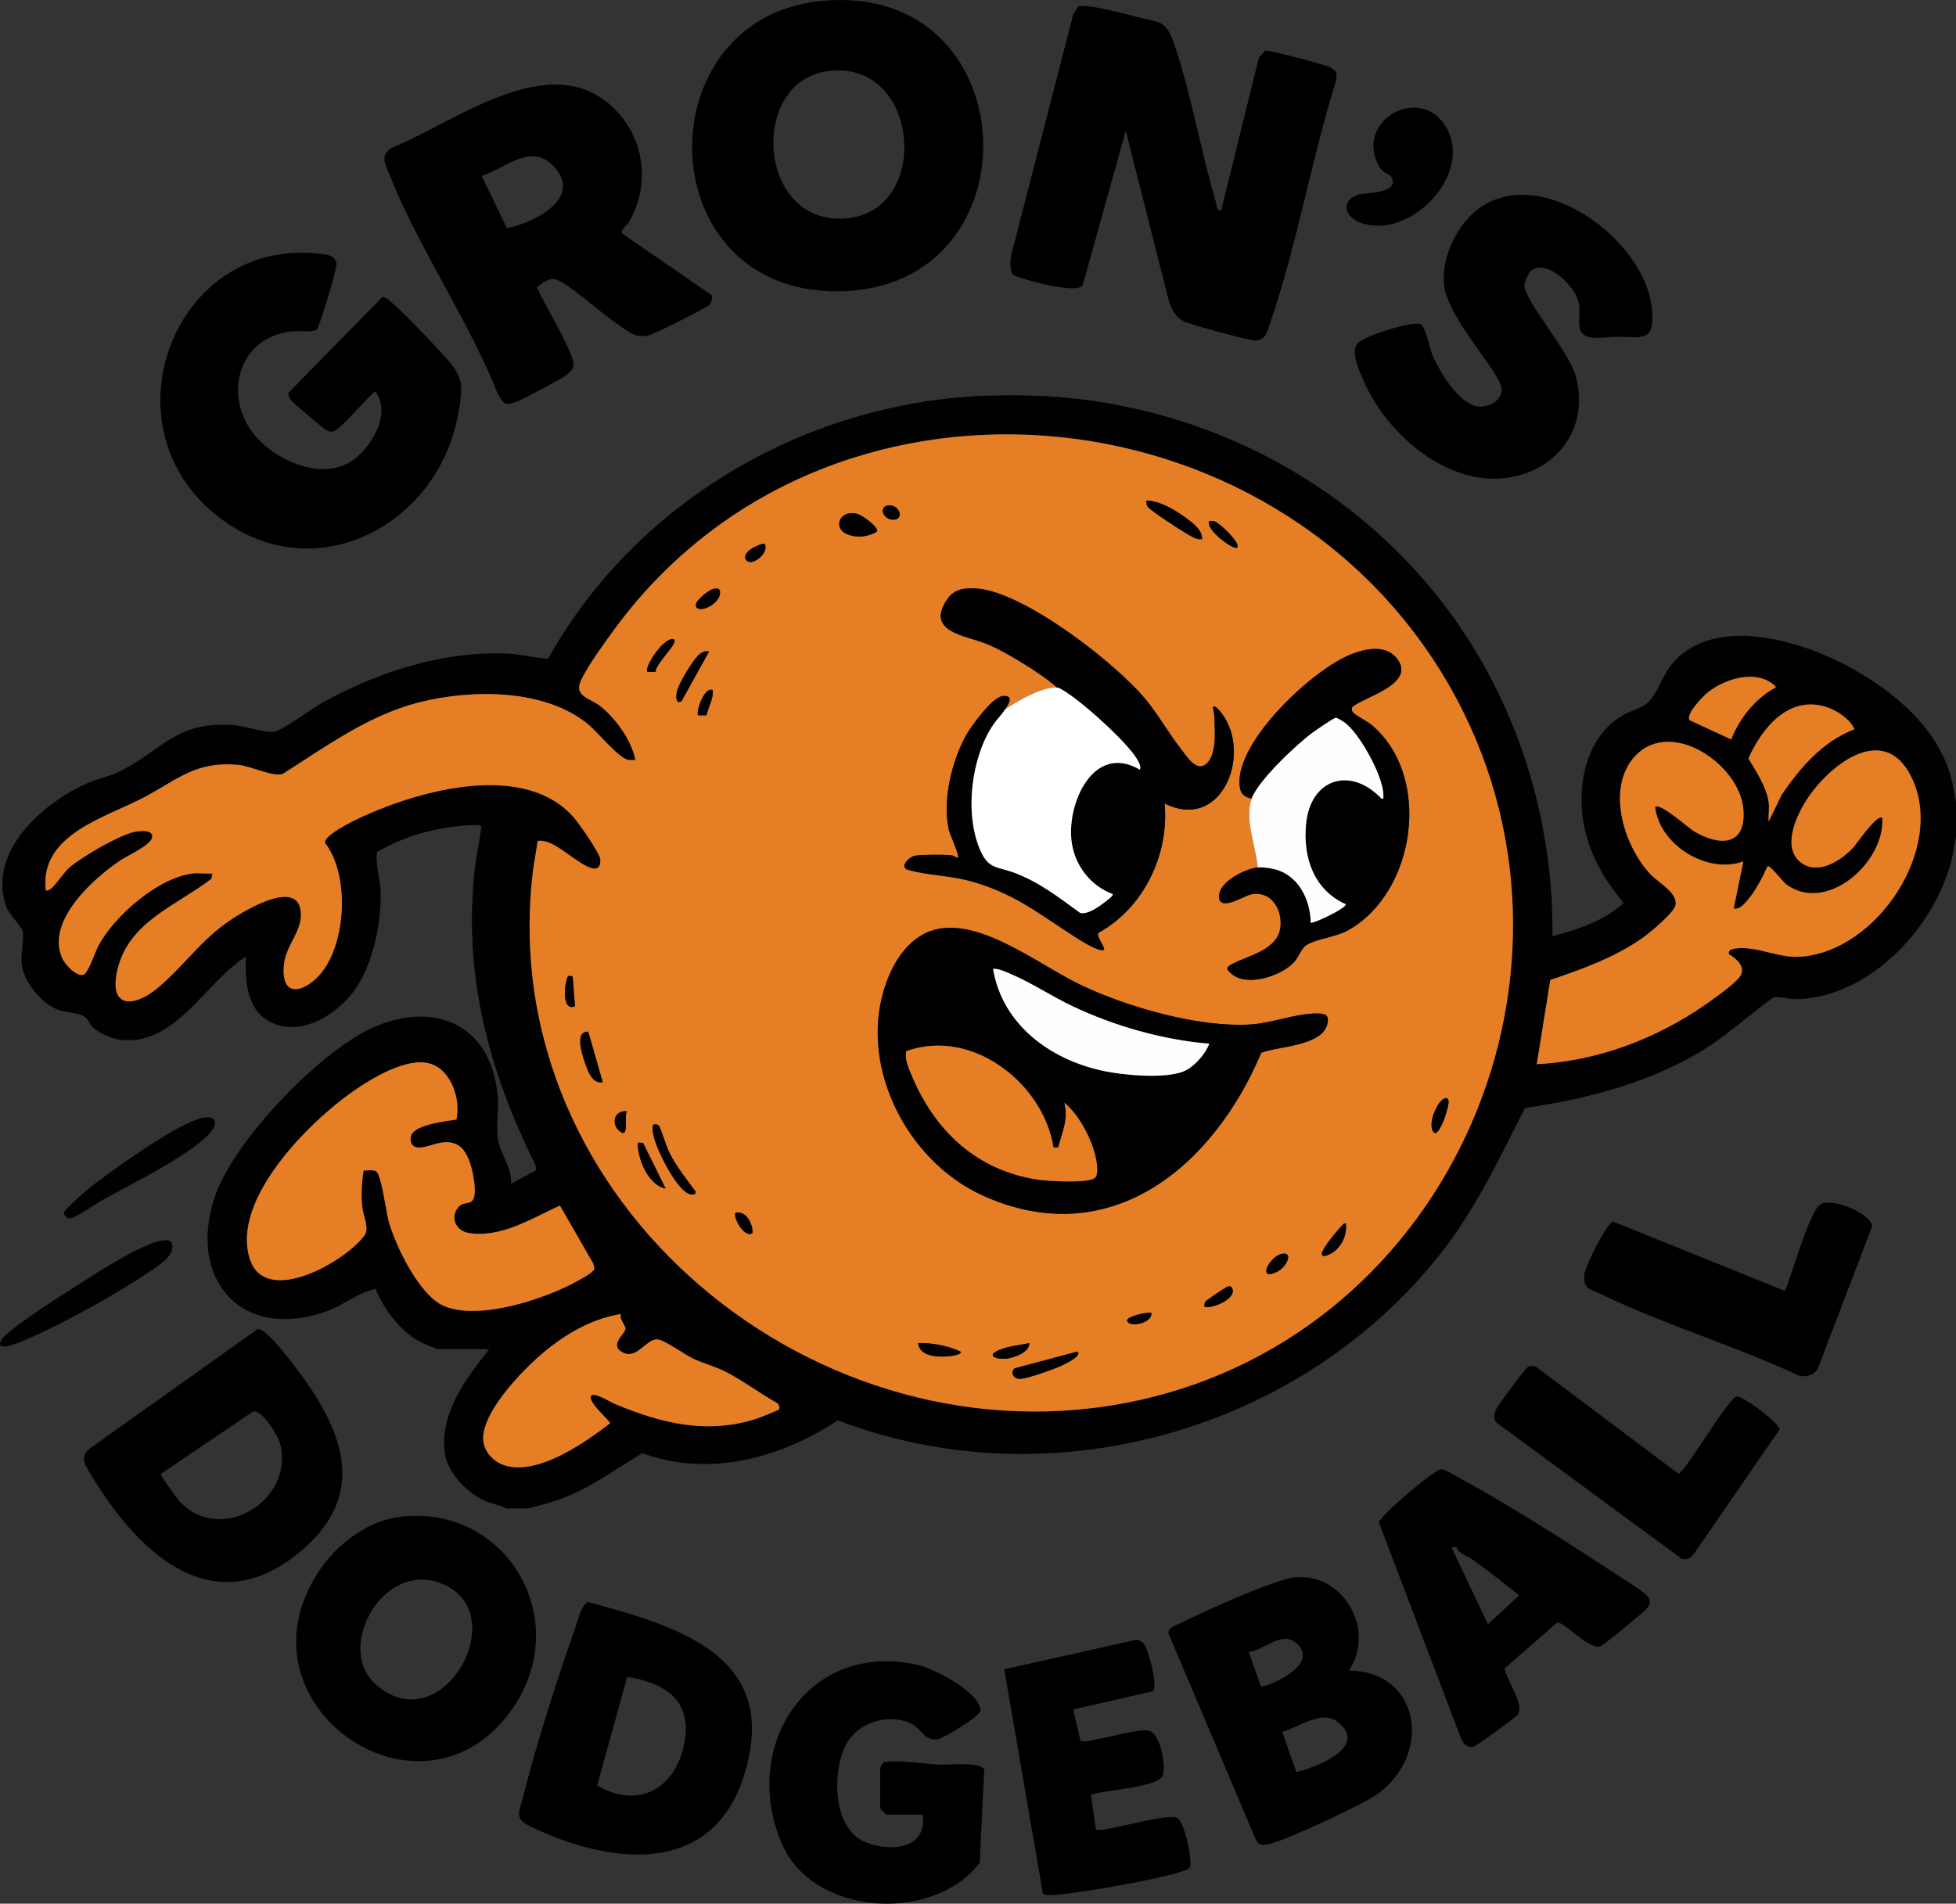 <?xml version="1.0" encoding="UTF-8"?>
<svg id="Layer_1" data-name="Layer 1" xmlns="http://www.w3.org/2000/svg" viewBox="0 0 2340.75 2278.57">
  <rect x="0" y="0" width="2340.75" height="2278.57" fill="#333333" stroke="none"/>
  <defs>
    <style>
      .cls-1 {
        fill: #e57e25;
      }

      .cls-2 {
        fill: #010101;
      }

      .cls-3 {
        fill: #fdfefd;
      }

      .cls-4 {
        fill: #fff;
      }
    </style>
  </defs>
  <g>
    <path d="M1461.19,252.44l45.33-183.52,7.85-8.45c4.64-.67,72.91,17.25,78.01,20.32,7.05,4.25,7.06,5.63,7.07,14.14-29.87,94.47-47.59,199.54-79.73,292.49-3.15,9.11-5.23,20.32-17.45,20.15-8.16-.12-80.12-19.4-87.09-23.6-8.99-5.41-14.06-15.39-16.76-25.23l-51.2-202.25-51.66,185.23c-8.44,11.21-81.01-9.69-83.54-13.19-3.61-5-3.23-16.61-1.97-22.79l74.31-288.65,5.88-9.13c8.43-4.28,56.52,8.73,69.07,12.01,29.53,7.71,35.85,3.01,46.47,34.51,20,59.29,31.31,126.92,49.34,187.61,1.2,4.04.26,9.31,6.1,10.37Z"/>
    <path d="M310.55,527.32c24.43,24.52,67.12,43.08,100.9,29.54,28.65-11.48,59.5-60.89,37.51-88.41-10.42,7.3-41.97,47.2-51.14,48.09-2.89.28-4.77-.45-7.29-1.63-2.41-1.13-38.67-31.78-40.75-34.28-2.88-3.47-4.92-5.56-4.44-10.58l112.59-114.89c5.06,1.23,8.3,5.11,12.13,8.2,13.47,10.86,61.07,60.86,71.96,74.98,13.66,17.7,10.28,33.28,6.68,54.8-23.14,138.2-178.06,217.27-293.21,120.76-130.67-109.51-45.44-328.08,124.46-310.42,10.17,1.06,22.68,1.43,22.69,13.31,0,7.1-20.62,75.98-24.02,78.25-10.19,3.22-20.88.32-31.28,1.71-66.9,8.91-81.58,85.59-36.76,130.58Z"/>
    <path d="M744.4,279.38l107.51,74.17c.88,3.49-.53,7.76-2.42,10.74-2.16,3.42-65.4,34.9-72.03,36.71-17.94,4.89-26.26-5.01-40.02-14.15-18.08-12-54.66-45.56-71.24-51.98-8.28-3.21-17.73,3.76-23.48,8.99,6.09,16.61,46.88,81.71,43.43,94.64-1.33,4.98-5.72,8.5-9.7,11.44-5.55,4.11-52.38,28.92-58.84,31.16-13.72,4.76-15.11,1.72-21.83-9.56-35.09-88.4-95.52-175.81-129.87-263.02-4.9-12.43-11.76-22.81,3.4-31.71,78.87-32.27,197.2-126.5,272.15-39.91,31.11,35.94,35.14,87.55,11.44,128.55-3.03,5.23-9.56,7.66-8.49,13.93ZM606.71,273.22c30.7-6.43,91.35-34.84,56.72-73.29-27.56-30.61-58.05,1.72-87.01,10.58l30.29,62.71Z"/>
    <path d="M980.71,1.39c249.38-26.85,264.64,344.43,23.15,347.25-227.21,2.65-232.88-324.67-23.15-347.25ZM989.6,85.27c-94.73,13.68-83.14,188.37,25.89,175.83,99.92-11.5,84.72-191.8-25.89-175.83Z"/>
    <path d="M1830.89,325.22c-1.96,1.84-6.47,12.93-6.66,15.9-1.12,17.16,53.42,79.18,61.52,109.15,14.71,54.46-13.61,103.67-67.56,118.66-76.87,21.35-156.09-44.95-185.58-111.46-5.4-12.17-16.63-35.84-8.15-46.29,7.1-8.74,64.09-26.8,74.68-23.33,7.4,2.42,11.07,27.69,14.73,36.34,8.73,20.59,33.21,62.48,57.77,62.48,11.5,0,24.69-7.15,25.46-19.99,1.13-18.55-64.88-84.8-68.96-125.72-2.67-26.82,8.73-55.88,25.76-76.26,68.83-82.37,210.38,12.73,222.41,100.99,6.24,45.77-11.96,37.39-42.01,37.39-16.35,0-40.73,6.99-44.11-11.25-1.83-9.9,1.45-20.27-1.48-31.51-4.9-18.74-39.18-52.63-57.82-35.1Z"/>
    <path d="M1550.6,1887.81c57.87-4.57,95.95,63.81,63.64,111.75,84.73.66,100.09,98.42,35.73,146.73-17.34,13.02-107.51,54.57-128.68,60.3-7.79,2.11-15.24,3.74-18.75-5.45l-104.47-246.56c.66-7.07,7.76-8.33,13.13-11.07,25.52-13.03,115.31-53.8,139.4-55.7ZM1550.33,1965.95c-17.52-14.13-38.26,10.39-56.13,11.12l15.04,41.96c19.35-4.25,70.18-29.62,41.09-53.08ZM1551.23,2121.01c23.76-5.37,87.54-30.42,49.5-60.03-19.07-14.85-45.88,6.29-66.27,11.9l16.77,48.13Z"/>
    <path d="M476.73,1815.85c128.53-17.64,213.38,124.07,133.94,232.92-108.61,148.82-336.5-10.92-227.42-170.44,20.88-30.53,56.15-57.36,93.48-62.48ZM448.49,2014.98c78.34,72.79,167.52-82.46,81.51-118.99-70.76-30.05-128.88,74.98-81.51,118.99Z"/>
    <path d="M704.28,1917.6c108.92,29.65,230.58,65.08,186.22,207.05-38.58,123.46-162.58,106.94-257.1,60.84-18.51-9.03-11.53-18.16-7.46-34.48,15.88-63.74,41.79-143.84,63.67-206.27,2.45-7,6.81-25.65,14.68-27.15ZM750.53,2007.11l-35.93,130.01c47.57,27.69,91.1,5.93,103.35-46,12.54-53.16-18.85-76.39-67.42-84.01Z"/>
    <path d="M1104.3,2171.99h-43.49c-.53,0-7.5-6.97-7.5-7.5v-47.99c0-.83,3.07-7,5.06-7.6,22.03-2.16,43.79,1.97,65.3,3.23,11.8.69,48.33-3.95,54.13,5.83l-5.37,111.67c-54.72,72.1-198.89,64.53-236.63-22.61-50.39-116.33,31.07-244.3,163.1-214.09,19.26,4.41,74.77,33.18,74.33,54.67-.13,6.46-43.15,32.39-50.12,33.89-17.01,3.66-19.8-12.74-33.79-19-26.84-12.01-62.66-.73-76.66,25.37-17.1,31.89-16.5,100.04,21.77,116.5,29.51,12.69,75.5,9.96,69.86-32.37Z"/>
    <path d="M308.45,1590.74c11.06-1.1,46.5,47.32,54.48,58.42,52.98,73.68,73.67,146.02-7.02,210.84-105.16,84.48-194.38-6.41-248.09-96.68-7.08-11.9-12.54-20.25.95-30.5l199.68-142.07ZM192.52,1764.15c-1.15,1.63,19.65,30.03,22.43,32.99,49.6,53,137.86-1.64,120.19-69.22-2.63-10.05-21.59-41.05-32.41-38.39l-110.2,74.63Z"/>
    <path d="M1724.11,1758.71c4.53-.44,15.21,6.4,19.95,8.96,62,33.54,137.47,81.89,196.78,121.14,7.75,5.13,32.7,19.02,33.41,26.88.68,4.77-1.71,7.28-4.45,10.59-3.21,3.89-51.46,43.37-54.85,44.32-14.71,4.13-44.51-31.64-51.89-28.19l-62.45,54.55c2.02,13.49,23.61,42.74,16.03,55.03-1.76,2.84-50.84,38.8-54.22,39.1-7.15.64-11.1-3.94-13.86-10l-98.34-258.61c.13-7.56,65.81-63,73.88-63.78ZM1743.1,1851.12l-5.93,1.43,43.43,91.47,37.48-34.47c-18.37-14.59-36.9-29.3-55.99-42.92-6.9-4.92-18.54-7.82-18.99-15.51Z"/>
    <path d="M1379.52,2024.32l-95.28,21.75,8.85,37.72c5.57,4.28,67.89-15.72,81.27-12.47,14.65,3.55,20.91,41.8,17.28,53.62-4.45,14.54-70.89,17.36-86.1,23.33l5.91,41.5c5.55,4.76,80.71-19.1,96.67-14.21,9.14,2.8,19.48,53.18,15.68,59.46-1.89,3.12-6.63,4.05-9.92,5.12-29.12,9.51-114.88,24.6-146.49,27.46-6.45.58-13.08,1.66-19.31-.97l-46.32-268.63,158.32-35.38c4.89,1.11,8.11,2.95,10.48,7.58,4.07,7.93,15.51,47.85,8.95,54.11Z"/>
    <path d="M2136.03,1545.15c8.53-19.43,28.66-93.38,42.11-103.4,12.75-9.49,62.63,11.28,62.13,26.39l-64.56,169.13c-4.58,9.29-15.47,11.99-24.66,8.43-76.16-35.29-160.7-60.74-235.95-97.05-13.25-6.4-20.37-5.85-19.14-22.99.65-9.03,27.1-62.68,34.58-63.47l205.49,82.96Z"/>
    <path d="M1829.22,1635.5c3.44-1.02,6.75-.83,9.84,1.1l169.52,127.36c6.9.08,59.2-89.95,69.61-92.53,6.45-1.6,51.97,32.57,51.38,39.6l-101.52,147.49c-3.87,5.47-8.87,9.32-15.78,7.09l-221.35-162.82c-4.46-5.19-3.04-10.14-.52-15.91,2.15-4.9,35.73-50.47,38.82-51.39Z"/>
    <path d="M1664.6,210.97c-.66-1.13-9.96-4.34-14.03-11.43-31.19-54.37,49.02-100.4,80.13-47.13,33.14,56.74-44.16,135.49-102.24,114.23-21.11-7.73-23.57-27.56-2.45-33.87,7.17-2.14,50.93-.63,38.59-21.81Z"/>
  </g>
  <path class="cls-2" d="M2336.85,938.86c-13.32-63.79-69.04-110.91-123.81-140.64-58.91-31.97-165.98-64.45-214.72-.24-9.84,12.96-16.47,36.86-29.6,45.56-7.47,4.92-18.33,7.65-26.57,12.48-42.65,24.86-54.41,78.88-47.78,124.8,5.49,38.06,24.35,71.05,48.71,99.94-23.63,21.71-54.83,31.64-85.24,39.89,1.62-140.52-42.59-280.85-126.66-392.85-117.06-155.93-303.86-249.63-499.41-254.4-14.37-.36-29.06-.36-43.4,0-218.35,5.22-425.69,124.23-532.28,314.72-2.07,1.32-37.55-5.16-43.91-5.52-78.07-4.8-159.95,21.15-227.23,58.97-12.15,6.84-46.58,32.48-56.81,34.37-9,1.65-37.43-7.41-49.88-8.19-68.44-4.38-83.74,30.08-135.24,55.73-11.94,5.94-25.04,8.25-37.16,13.44-53.24,22.73-120.84,81.82-98.83,146.94,3.96,11.67,18.42,23.78,20.01,30.59,2.04,8.79-2.43,28.16-.99,40.01,2.64,21.53,24.5,47.93,44.99,54.74,8.37,2.76,22.34,3.18,29.12,7.02,4.98,2.82,6.51,8.94,10.32,12.78,7.74,7.8,23.99,14.61,34.88,15.75,65.23,6.69,100.66-69.49,148.73-99.52-.66,26.15.27,59.96,25.43,75.7,36.8,23.06,83.2-5.43,105.16-36.23,21.92-30.8,32.78-83.71,30.62-121.08-.51-8.7-7.17-38.3-3.63-44.12,19.68-11.28,41.03-19.83,63.2-24.98,15.42-3.6,33.71-6.3,49.52-6.84,2.82-.09,10.2-.69,11.76,1.47-2.07,16.71-6,33.32-7.89,50.06-14.37,128.04,16.53,242.64,72.91,355.96v5.82l-29.69,15.84c1.74-18.75-13.68-37.31-15.75-54.32-1.95-15.75,1.08-34.28-.18-50.39-6.75-84.94-75.1-115.59-149.87-81.91-63.79,28.76-166.85,136.26-188.87,202.84-32.6,98.62,32.36,172.64,133.8,136.56,21.03-7.47,37.34-22.25,58.85-27.02,9.12,23.57,29.6,50.48,52.1,62.84,4.2,2.31,20.1,9.36,23.87,9.36h60.02c-27.38,34.85-58.22,74.68-53.48,122.07,2.46,24.71,25.25,48.32,46.73,58.79,8.79,4.26,18.54,5.49,26.99,9.84h26.03c17.85-4.38,34.19-8.73,51.11-16.08,30.47-13.29,57.47-33.14,85.81-50.12,80.17,29.51,165.29,6.03,234.03-39.26,254.25,97.36,553.01,13.17,720.61-198.7,42.56-53.81,70.84-114.3,101.65-175.13,68.98-10.05,136.26-26.99,197.74-60.29,37.28-20.19,65.86-47.48,99.67-72.31,10.98-.84,19.38,2.88,31.22,2.28,86.8-4.56,163.19-88.09,182.42-168.8,1.95-8.22,2.49-16.77,4.77-24.86v-41.9l-3.9-21.41ZM530.95,1563.01c-29.24-12.72-57.8-72.1-65.92-101.71-2.85-10.44-8.49-54.59-14.67-59.06-3.69-2.67-10.68-.96-15.21-1.26-2.34,15.09-3.3,30.11-1.35,45.26,1.29,9.96,8.16,24.23,2.7,31.97-22.13,31.37-118.56,86.56-137.43,28.97-23.24-71.05,71.17-164.57,123.99-201.34,22.19-15.48,64.15-40.82,91.54-32.78,25.55,7.5,37.04,43.01,31.58,66.97-13.14,2.1-43.82,5.46-52.49,16.17-4.77,5.94-2.37,16.47,5.85,17.25,14.01,1.32,32.39-13.35,49.67-2.07,12.57,8.16,17.94,34.88,18.84,49.07,1.89,29.27-13.14,12.36-21.68,27.38-7.08,12.45.96,25.64,14.13,27.86,38.9,6.54,75.94-17.46,109.56-32.75l40.04,69.61,1.23,6.09c-.6,3.66-12.69,10.35-16.47,12.54-38.96,22.55-121.17,50.42-163.91,31.82ZM932.26,1686.82c-.72,1.2-22.58,9.87-25.88,10.95-59.78,19.74-115.68,5.82-171.53-17.76-4.14-1.74-26.42-15.78-27.95-8.16-1.62,8.25,23.75,29.33,23.15,31.7-30.17,23.39-87.19,63.35-126.81,50.18-13.77-4.59-25.34-17.79-25.04-32.72.66-34.94,53.12-87.64,79.69-108.27,24.92-19.38,53.57-34.88,85.15-39.89-2.37,5.91,5.88,13.77,5.49,17.85-.57,6.03-20.31,19.47-3.12,28.19,16.59,8.46,27.26-15.27,40.34-15.81,8.22-.33,33.53,18.3,43.55,23,12.66,6,26.54,9.48,39.08,15.84,20.4,10.35,40.97,25.88,61.13,37.19,2.43,1.11,4.11,5.58,2.76,7.71ZM1360.71,1676.41c-381.45,82.54-770.13-236.7-723.01-632.88,1.44-12.33,4.17-24.62,5.67-36.95,3.9-.6,7.32-.12,11.1,1.05,16.92,5.16,39.62,28.61,54.95,31.82,7.41,1.53,9.24-3.9,9.09-10.62-.15-7.08-25.88-43.61-31.88-50.45-58.76-67.06-182.75-32.93-252.51-1.02-8.82,4.02-45.59,21.24-45.29,31.34,29.66,38.06,25.55,118.26-3.75,155.15-17.43,21.95-48.8,34.19-45.41-7.8,2.13-26,23.51-41.78,20.1-66.37-4.8-34.55-57.86-4.44-74.05,5.22-42.89,25.58-61.16,57.26-96.4,87.16-28.16,23.84-59.75,26.03-48.77-21.26,13.32-57.44,70.45-76.72,112.32-108.81l1.47-6.48c-7.56.69-16.47-.93-23.84,0-41.45,5.22-93.7,50.66-112.8,86.65-3.39,6.39-12.3,32.9-17.64,34.49-8.97,2.67-22.43-12.54-25.73-20.01-19.53-44.39,37.79-95.56,70.54-117.36,7.98-5.31,37.31-18.51,37.34-27.83.03-8.07-12.36-7.02-18.06-6.33-18.33,2.13-65.5,30.14-80.29,42.56-8.4,7.08-17.16,22.34-23.9,26.69-1.8,1.14-2.88,1.77-5.13,1.38-7.89-67.33,71.98-87.07,118.59-111.96,40.61-21.68,60.92-42.83,111.99-38.27,14.67,1.29,40.7,14.58,52.88,10.86,52.25-33.2,102.97-70.54,164.12-85.93,62.09-15.6,149.81-16.29,201.61,26.6,10.71,8.85,35.87,39.77,47.33,42.32,2.97.66,6.06.33,9.06.33-4.32-23.36-24.11-50.66-42.65-65.02-11.58-8.94-31.19-11.4-22.67-29.87,8.01-17.4,26.51-42.65,38.12-58.7,251.34-347.35,793.49-300.05,1001.97,65.92,190.81,334.93,3.18,772.71-374.46,854.38ZM2187.46,846.9c11.88,4.2,26.6,14.13,31.79,25.88-38.24,14.88-64.96,45.77-87.31,78.94l-15.33,31.67c-.6-7.17.84-15.42,0-22.4-2.16-18.21-15.06-37.85-24.29-53.21,16.68-37.34,49.34-77.05,95.14-60.89ZM2043.64,828.85c20.37-16.32,57.68-28.16,79.48-8.7.81.72,2.82,1.89,1.47,2.88-24.38,13.41-42.68,36.35-52.91,62.03l-49.82-23c-4.65-7.38,16.08-28.64,21.77-33.2ZM2153.48,1145.18c-25.52,1.47-51.59-12.87-75.16-10.08-4.41.51-10.86,1.41-9.18,7.02,8.82,5.31,20.34,15.3,13.44,26.12-5.61,8.85-31.55,27.08-41.3,33.86-59.21,41.27-129.63,67.93-202.24,71.68l16.2-100.84c38.15-12.9,78.55-27.5,111.48-51.14,8.34-5.97,36.47-29.33,38.33-38.36,3.09-14.82-21.11-27.5-30.14-37.19-30.59-32.75-51.92-98.47-21.62-137.25,41.45-53.03,128.1,3.9,132.96,59.24,3.9,44.21-27.83,45.2-58.76,26.93-7.11-4.17-40.7-34.94-46.76-29.12,5.19,45.47,62.6,80.74,105.55,65.02l-11.55,56.33c7.14,1.56,13.02-5.79,17.31-10.89,9.18-10.92,17.31-26.63,23.18-39.68,2.76-1.98,18.6,18.87,22.4,21.65,48.59,35.9,118.38-26.87,114.93-79.45-5.76-5.97-31.7,32.3-35.39,36.17-15.45,16.11-44.27,34.04-64.39,15.15-20.1-18.84-1.86-56.9,11.01-75.73,27.98-41.06,91.69-90.22,123.75-24.23,41.27,84.97-41.99,209.5-134.04,214.78Z"/>
  <path class="cls-2" d="M193.26,1485.1c3.47-.44,8.41-1.38,11.34.92,7.67,14-11.69,26.4-21.79,33.41-40.68,28.22-105.16,63.83-150.62,83.55-5.4,2.34-39.75,17.91-30.68,1.13,6.32-11.7,66.17-49.84,80.89-59.31,23.07-14.85,86.65-56.66,110.86-59.7Z"/>
  <path class="cls-2" d="M243.85,1337.7c7.93-1.15,15.94.08,12.75,9.85-8.29,25.37-108.4,74.21-134.81,89.24-7.13,4.06-32.8,22.16-38.59,21.56-3.71-.39-7.86-4.33-6.03-8.28.79-1.7,15.4-15.68,18.1-18.11,15.05-13.54,34.93-27.7,51.62-39.44,19.81-13.95,75.21-51.68,96.96-54.83Z"/>
  <path class="cls-1" d="M230.48,1045.52c-41.46,5.21-93.71,50.67-112.8,86.66-3.39,6.39-12.29,32.89-17.63,34.47-8.97,2.67-22.43-12.52-25.73-20-19.55-44.4,37.77-95.57,70.52-117.35,7.99-5.31,37.31-18.5,37.35-27.85.03-8.06-12.37-7-18.07-6.33-18.31,2.15-65.5,30.16-80.28,42.57-8.41,7.06-17.15,22.35-23.91,26.68-1.78,1.14-2.88,1.79-5.12,1.38-7.88-67.31,71.98-87.06,118.58-111.94,40.61-21.68,60.93-42.85,112-38.29,14.68,1.31,40.68,14.59,52.87,10.87,52.27-33.21,102.97-70.54,164.14-85.92,62.08-15.61,149.8-16.29,201.61,26.61,10.69,8.85,35.86,39.75,47.3,42.31,2.98.67,6.06.32,9.06.32-4.3-23.35-24.1-50.64-42.65-65.01-11.56-8.95-31.18-11.4-22.67-29.88,8.02-17.4,26.51-42.67,38.12-58.71,251.36-347.34,793.48-300.04,1001.97,65.94,190.8,334.93,3.17,772.68-374.46,854.38-381.45,82.52-770.12-236.72-723.03-632.9,1.47-12.33,4.17-24.62,5.68-36.94,3.91-.6,7.33-.11,11.09,1.04,16.92,5.17,39.63,28.63,54.96,31.81,7.4,1.54,9.25-3.88,9.1-10.59-.16-7.09-25.88-43.62-31.89-50.48-58.76-67.06-182.75-32.93-252.52-1.02-8.8,4.02-45.59,21.25-45.27,31.36,29.65,38.05,25.53,118.25-3.76,155.15-17.43,21.96-48.82,34.2-45.4-7.8,2.11-26,23.5-41.77,20.09-66.35-4.8-34.58-57.88-4.44-74.06,5.21-42.88,25.57-61.15,57.26-96.41,87.15-28.14,23.85-59.73,26.03-48.76-21.27,13.32-57.44,70.45-76.72,112.33-108.81l1.48-6.47c-7.57.67-16.48-.93-23.86,0ZM1438.51,645.31c.27-11.5-11.33-19.51-19.78-25.73-12.91-9.49-30.53-20-46.72-20.49-1.13,7.91,4.51,10.15,9.67,14.17,8.26,6.43,39.94,27.42,48.54,30.96,2.78,1.15,5.34,1.34,8.3,1.09ZM1062.22,605.13c-11.2,2.23-4.82,17.19,6.91,16.92,14.18-.32,6.43-19.58-6.91-16.92ZM1049.39,636.48c3.01-5.2-17.22-19.4-22.64-21.09-22.03-6.86-31.46,17.57-11.61,24.6,11.57,4.1,23.74,2.37,34.25-3.51ZM1480.44,655.42c4.87-5.1-20.5-28.9-26.09-30.98-2.43-.91-4.61-1.04-7.16-.79-5.28,10.27,29.67,35.51,33.24,31.78ZM915.1,651.09c-2.01-1.99-28.66,8.56-22.43,18.8,5.87,9.64,28.3-7.52,22.43-18.8ZM854,704.85c-5.55,1.12-21.39,13.36-21.27,19.24.24,11.58,25.98.88,28.59-11.94,1.34-6.56-.75-8.63-7.31-7.31ZM1265.01,823.02c-16.89-1.75-48.32,16.34-62.17,26.01,3.84-6.04,11.08-16.55-2.13-16.01-12.86.52-37.98,35.52-44.38,46.82-17.29,30.51-29,79.26-20.76,113.71,1.28,5.34,13.1,30.72,10.88,33.18-3.27-.21-4.11-2.45-7.86-2.96-7.51-1.03-35.83-.91-43.12.42-9.04,1.64-19.06,14.05-8.95,16.94,22.79,6.52,49.42,6.64,73.57,13.18,50.62,13.69,79.17,36.39,121.25,63.77,5.79,3.77,34.75,23.17,40.07,18.45-.1-5.1-9.54-15.56-6.97-19.96,54.26-29.73,84.95-93.81,79.28-154.85,64.52,32.49,101.42-49.48,73.44-100.13-1.43-2.59-11.84-19.14-15.61-15.45.03,3.21,1.39,6.07,1.51,9.32.58,16.86,3.97,48.34-10.11,59.37-11.55,9.06-22.76-9.56-29.59-18.25-14.89-18.94-26.72-40.48-42.04-59.13-35.84-43.62-144.81-128.02-201.02-132.88-14.34-1.24-27.9-.19-36.61,12.5-26.56,38.71,20.41,43.38,44.96,52.84,16.17,6.23,33.32,16.46,48.09,25.63,13.03,8.09,26.89,17.41,38.29,27.48ZM806.66,765.24c-11.75-4.15-36.6,34.11-31.81,39l9.97-.17c-1.68-8.64,27.06-33.61,21.84-38.83ZM1497.8,955.94c-8.92,24.51,5.37,57.29,7.23,82.35-15.44,1.75-51.3,18.87-45.55,39.01,5.47,11.2,30.17-5.42,37.94-6.88,23.89-4.52,37.26,17.94,34.92,39.23-2.9,26.41-35.81,33.39-55.29,42.99-9.54,4.7-11.65,6.76-1.65,14.23,19.13,14.28,59.08.79,73.75-15.87,4.83-5.48,8.15-15.58,13.78-19.46,11.01-7.6,35.81-9.78,50.99-18.39,80.56-45.71,100.25-183.91,27.71-245.29-5.49-4.65-18.32-10.85-21.71-14.42-1.53-1.6-2.43-2.71-2.2-5.1,0-1.91,1.14-2.5,2.44-3.49,14.67-11.21,74.34-26.75,51.76-56.38-13.1-17.19-37-12.27-54.48-5.56-45.64,17.52-138.15,103.82-134.06,156.39.8,10.32,4.63,14.27,14.44,16.64ZM848.59,779.69c-4.02-.46-6.69.14-10.05,2.23-7.77,4.83-26.41,36.3-28.34,45.36-1.12,5.26-2.36,15.87,5.25,12.22l33.13-59.8ZM852.93,825.91c-10.71-4.01-20.58,27.1-17.35,30.35l9.99-.15c1.93-10.22,8.42-19.37,7.36-30.2ZM1128.8,1110.95c-35.01,3.71-56.34,33.25-67.69,63.84-36.23,97.64,23.08,214.68,115.18,256.26,152.58,68.9,275.99-35.24,333.07-170.99,20.35-7.95,73.58-7.82,79.19-35,2.1-10.17-2.39-11.89-12.04-12-25.14-.29-53.99,11.46-79.38,13.12-61.48,4-145.65-20.09-201.3-46.05-47.87-22.33-112.93-74.91-167.04-69.18ZM688.11,1204.45l-2.8-35.5c-1.07-.74-3.77-1-5.03-.72-3.55.8-10.43,43.58,7.83,36.22ZM703.93,1234.83c-18.28-.66-5.45,33.16-1.78,42.97,3.3,8.83,8.22,19.03,19.2,17.64l-17.42-60.62ZM1730.08,1314.42c-9.51.82-23.91,34.13-13.19,41.72,6.78,1.55,17.56-32.23,16.63-38.24-.28-1.85-1.19-3.93-3.44-3.48ZM750.27,1330.14c-17.49-1.76-19.57,19.56-5.06,26.06,6.91.09,1.55-20.89,5.06-26.06ZM782.23,1346.18c-3.07,1.93.04,13.63.89,16.87,4,15.18,26.83,61.86,42.29,66.12,3.27.9,6.75,1.55,7.14-2.78-11.01-15.06-23.03-29.85-31.47-46.61-3.03-6.02-10.86-30.41-12.47-32.32-1.33-1.58-4.94-2.18-6.38-1.28ZM796.54,1422.59l-26.98-54.66-6.27-.24c-.46,19.32,12.41,50.88,33.25,54.9ZM900.48,1475.88c.66-11.03-7.37-26.72-20.08-24.39-4.14,4.13,10.42,31.54,20.08,24.39ZM1610.57,1464.5c-2.54-.51-3.57,1.3-5.08,2.86-5.02,5.19-23.08,26.8-23.63,32.78-.58,6.34,8.85,1.54,11.56-.05,11.91-7,18.88-21.96,17.14-35.59ZM1533.54,1500.88c-13.79,3.01-30.02,32.78-5.85,21.65,12.09-5.56,21.16-24.99,5.85-21.65ZM1441.4,1564.18c9.64,2.88,40.8-10.79,32.59-23.17-1.52-2.04-3.19-1.43-5.17-.77-2.92.98-25.73,16.22-26.7,18.16-.94,1.86-.82,3.8-.72,5.78ZM1377.78,1571.41c-4.47-1.36-30.05,4.29-28.91,9.36,2,8.89,30.87,2.98,28.91-9.36ZM1149.33,1617.66c-15.77-7.07-33.2-10.37-50.6-10.13,1.57,16.96,25.07,16.97,38.13,15.71,1.54-.15,15.73-2.11,12.46-5.58ZM1231.74,1607.53c-11.83,2.78-24.52,3.5-35.83,8.24-16.87,7.08-3.23,11.75,8.94,10.37,8.63-.97,27.84-7.71,26.89-18.62ZM1289.58,1617.65l-75.55,20.21c-5.39,5.56-.79,12.74,6.64,12.55,8.78-.23,39.08-11.09,48.21-15.16,3.76-1.68,26.3-11.86,20.7-17.59Z"/>
  <path class="cls-1" d="M1980.73,966.06c5.18,45.47,62.58,80.74,105.54,65.01l-11.55,56.33c7.14,1.58,13.02-5.79,17.3-10.87,9.21-10.92,17.32-26.65,23.2-39.68,2.76-1.99,18.6,18.86,22.39,21.67,48.6,35.88,118.41-26.89,114.94-79.45-5.75-5.99-31.69,32.3-35.38,36.15-15.46,16.12-44.28,34.04-64.4,15.16-20.08-18.84-1.85-56.89,11-75.74,27.98-41.04,91.71-90.21,123.76-24.24,41.27,84.98-42,209.52-134.03,214.79-25.53,1.46-51.6-12.87-75.17-10.09-4.42.52-10.86,1.42-9.19,7.03,8.83,5.32,20.35,15.29,13.46,26.13-5.62,8.84-31.57,27.08-41.29,33.86-59.21,41.26-129.66,67.92-202.26,71.66l16.2-100.81c38.16-12.91,78.55-27.51,111.49-51.14,8.34-5.98,36.48-29.33,38.34-38.36,3.07-14.82-21.13-27.52-30.16-37.19-30.6-32.78-51.91-98.48-21.62-137.26,41.44-53.04,128.1,3.89,132.96,59.22,3.88,44.2-27.85,45.2-58.78,26.95-7.1-4.19-40.69-34.94-46.74-29.13Z"/>
  <path class="cls-1" d="M546.2,1340.04c-13.14,2.09-43.84,5.45-52.49,16.18-4.78,5.93-2.37,16.45,5.83,17.24,14.01,1.33,32.38-13.33,49.68-2.08,12.56,8.17,17.93,34.89,18.84,49.07,1.88,29.27-13.16,12.36-21.7,27.39-7.07,12.44.95,25.65,14.12,27.87,38.9,6.54,75.94-17.46,109.56-32.75l40.05,69.61,1.21,6.07c-.6,3.66-12.68,10.37-16.46,12.56-38.96,22.55-121.17,50.42-163.91,31.81-29.23-12.72-57.79-72.09-65.92-101.72-2.86-10.41-8.48-54.58-14.66-59.03-3.71-2.67-10.7-.96-15.22-1.25-2.32,15.07-3.28,30.1-1.34,45.25,1.27,9.94,8.17,24.22,2.7,31.97-22.13,31.38-118.57,86.56-137.43,28.97-23.27-71.06,71.17-164.56,123.97-201.35,22.2-15.47,64.16-40.81,91.55-32.78,25.55,7.5,37.06,43.01,31.6,66.98Z"/>
  <path class="cls-1" d="M743.04,1572.84c-2.37,5.92,5.87,13.78,5.49,17.85-.57,6.04-20.31,19.45-3.13,28.2,16.6,8.45,27.27-15.27,40.33-15.81,8.24-.34,33.55,18.3,43.55,23.01,12.67,5.97,26.57,9.47,39.1,15.83,20.39,10.34,40.96,25.89,61.11,37.18,2.44,1.12,4.11,5.58,2.78,7.7-.75,1.19-22.59,9.86-25.89,10.95-59.77,19.75-115.68,5.81-171.53-17.75-4.13-1.74-26.43-15.78-27.94-8.15-1.64,8.23,23.73,29.32,23.13,31.7-30.17,23.4-87.19,63.33-126.8,50.17-13.75-4.57-25.35-17.78-25.06-32.72.68-34.93,53.15-87.63,79.71-108.28,24.92-19.36,53.56-34.88,85.15-39.89Z"/>
  <path class="cls-1" d="M2116.63,961c-2.16-18.2-15.06-37.87-24.31-53.21,16.69-37.36,49.35-77.07,95.13-60.9,11.89,4.2,26.61,14.13,31.81,25.89-38.24,14.89-64.96,45.77-87.33,78.94l-15.3,31.67c-.6-7.15.83-15.41,0-22.39Z"/>
  <path class="cls-1" d="M2071.69,885.05l-49.82-23c-4.64-7.38,16.07-28.65,21.78-33.22,20.36-16.3,57.66-28.16,79.47-8.68.81.72,2.83,1.88,1.49,2.88-24.4,13.39-42.69,36.36-52.91,62.02Z"/>
  <path class="cls-2" d="M1128.8,1110.95c54.11-5.73,119.17,46.85,167.04,69.18,55.65,25.96,139.82,50.05,201.3,46.05,25.39-1.65,54.24-13.4,79.38-13.12,9.64.11,14.13,1.83,12.04,12-5.6,27.18-58.84,27.05-79.19,35-57.09,135.76-180.49,239.89-333.07,170.99-92.1-41.59-151.41-158.63-115.18-256.26,11.35-30.59,32.68-60.13,67.69-63.84ZM1447.18,1249.23c-55.6-4.59-113.5-21.09-163.9-45-25.28-11.99-49.27-28.25-75.14-39.06-6.28-2.62-12.78-5.97-19.77-5.52,11.16,66.84,68.35,108.51,131.56,122.09,24.32,5.22,73.32,9.78,96.2.74,12.49-4.93,26.3-20.66,31.04-33.26ZM1260.71,1373.46c-12.07-77.06-97.87-143.64-176.19-115.32-1.86,10.11,2.55,19.54,6.3,28.61,27.69,66.91,78.44,114.72,152.17,125.34,12.23,1.76,57.8,4.35,66.76-1.84,6.09-4.21,2.24-22.48.48-29.23-5.3-20.3-20.06-48.11-36.54-61,5.27,19.15-2.64,35.46-7.34,53.37l-5.65.07Z"/>
  <path class="cls-2" d="M1265.01,823.02c-11.39-10.08-25.26-19.39-38.29-27.48-14.77-9.17-31.92-19.4-48.09-25.63-24.56-9.46-71.53-14.13-44.96-52.84,8.71-12.69,22.27-13.73,36.61-12.5,56.21,4.85,165.18,89.25,201.02,132.88,15.32,18.65,27.15,40.19,42.04,59.13,6.84,8.69,18.04,27.31,29.59,18.25,14.08-11.03,10.69-42.51,10.11-59.37-.11-3.25-1.48-6.1-1.51-9.32,3.77-3.7,14.18,12.86,15.61,15.45,27.98,50.65-8.92,132.62-73.44,100.13,5.67,61.04-25.02,125.11-79.28,154.85-2.58,4.4,6.87,14.86,6.97,19.96-5.33,4.71-34.28-14.68-40.07-18.45-42.08-27.39-70.63-50.08-121.25-63.77-24.15-6.53-50.78-6.66-73.57-13.18-10.11-2.89-.09-15.3,8.95-16.94,7.29-1.33,35.61-1.45,43.12-.42,3.75.52,4.59,2.76,7.86,2.96,2.22-2.46-9.61-27.83-10.88-33.18-8.24-34.45,3.48-83.2,20.76-113.71,6.4-11.3,31.52-46.3,44.38-46.82,13.21-.54,5.97,9.97,2.13,16.01-4.38,6.87-9.75,11.75-14.18,18.33-26.6,39.56-34.73,106.78-15.43,150.67,9.87,22.45,20.43,19.14,40.09,26.4,30.04,11.1,53.6,29.62,79.12,48.12,8.89,2.75,23.36-7.68,30.26-13.24,1.87-1.51,10.23-7.29,8.82-9.22-25.99-9.72-44.33-33.07-48.76-60.37-7.46-45.92,25.18-121.55,81.31-88.47,1.99-3.85-1.72-10-3.86-13.48-12.9-20.95-67.83-70.43-89.53-82.5-2.04-1.14-3.11-2-5.66-2.26Z"/>
  <path class="cls-2" d="M1505.02,1038.29c5.42-.62,13.73.61,19.12,1.85,29.65,6.79,43.82,36.15,44.51,64.61,6.66-.75,41.89-17.53,41.89-22.39-38.12-17.16-51.23-55.47-47.66-95.33,4.94-55.22,53.2-70.32,90.36-31.1,3.17.61,2.14-1.45,2.21-3.64.67-21.98-28.14-74.06-45.85-87.12-2.34-1.73-8.77-6.04-11.34-5.96-2.21.07-24.43,15.44-28.05,18.12-19.28,14.29-64.52,56.91-72.42,78.61-9.81-2.36-13.64-6.32-14.44-16.64-4.09-52.58,88.42-138.88,134.06-156.39,17.47-6.71,41.38-11.63,54.48,5.56,22.58,29.63-37.09,45.17-51.76,56.38-1.3.99-2.44,1.57-2.44,3.49-.23,2.39.68,3.5,2.2,5.1,3.4,3.56,16.22,9.77,21.71,14.42,72.54,61.37,52.85,199.58-27.71,245.29-15.19,8.62-39.98,10.8-50.99,18.39-5.62,3.88-8.95,13.98-13.78,19.46-14.67,16.66-54.62,30.15-73.75,15.87-10-7.46-7.89-9.53,1.65-14.23,19.47-9.59,52.39-16.57,55.29-42.99,2.34-21.29-11.03-43.75-34.92-39.23-7.76,1.47-32.46,18.09-37.94,6.88-5.74-20.14,30.11-37.26,45.55-39.01Z"/>
  <path class="cls-4" d="M1265.01,823.02c2.54.26,3.61,1.12,5.66,2.26,21.7,12.06,76.63,61.55,89.53,82.5,2.14,3.48,5.85,9.63,3.86,13.48-56.13-33.08-88.76,42.55-81.31,88.47,4.43,27.3,22.77,50.65,48.76,60.37,1.41,1.93-6.95,7.71-8.82,9.22-6.9,5.57-21.37,15.99-30.26,13.24-25.52-18.5-49.08-37.03-79.12-48.12-19.66-7.26-30.22-3.95-40.09-26.4-19.3-43.89-11.17-111.12,15.43-150.67,4.43-6.59,9.81-11.46,14.18-18.33,13.85-9.66,45.28-27.75,62.17-26.01Z"/>
  <path class="cls-3" d="M1497.8,955.94c7.9-21.7,53.14-64.32,72.42-78.61,3.62-2.68,25.84-18.05,28.05-18.12,2.57-.08,8.99,4.23,11.34,5.96,17.71,13.06,46.52,65.14,45.85,87.12-.07,2.18.96,4.24-2.21,3.64-37.16-39.22-85.42-24.12-90.36,31.1-3.57,39.86,9.54,78.17,47.66,95.33,0,4.86-35.23,21.64-41.89,22.39-.69-28.47-14.86-57.82-44.51-64.61-5.39-1.24-13.69-2.46-19.12-1.85-1.86-25.06-16.15-57.84-7.23-82.35Z"/>
  <g>
    <path class="cls-2" d="M1480.44,655.42c-3.57,3.73-38.52-21.51-33.24-31.78,2.54-.25,4.72-.12,7.16.79,5.59,2.09,30.96,25.89,26.09,30.98Z"/>
    <g>
      <path class="cls-2" d="M1438.51,645.31c-2.95.26-5.52.06-8.3-1.09-8.6-3.55-40.28-24.53-48.54-30.96-5.16-4.02-10.8-6.26-9.67-14.17,16.19.49,33.82,10.99,46.72,20.49,8.45,6.22,20.05,14.23,19.78,25.73Z"/>
      <path class="cls-2" d="M1049.39,636.48c-10.51,5.89-22.68,7.61-34.25,3.51-19.85-7.02-10.42-31.46,11.61-24.6,5.41,1.69,25.65,15.88,22.64,21.09Z"/>
      <path class="cls-2" d="M848.59,779.69l-33.13,59.8c-7.61,3.65-6.37-6.96-5.25-12.22,1.93-9.06,20.57-40.53,28.34-45.36,3.35-2.08,6.03-2.68,10.05-2.23Z"/>
      <path class="cls-2" d="M806.66,765.24c5.23,5.22-23.52,30.19-21.84,38.83l-9.97.17c-4.79-4.89,20.05-43.15,31.81-39Z"/>
      <path class="cls-2" d="M854,704.85c6.56-1.33,8.65.75,7.31,7.31-2.61,12.82-28.35,23.52-28.59,11.94-.12-5.88,15.72-18.12,21.27-19.24Z"/>
      <path class="cls-2" d="M852.93,825.91c1.06,10.83-5.43,19.97-7.36,30.2l-9.99.15c-3.23-3.25,6.64-34.35,17.35-30.35Z"/>
      <path class="cls-2" d="M915.1,651.09c5.88,11.28-16.56,28.45-22.43,18.8-6.23-10.24,20.42-20.79,22.43-18.8Z"/>
      <path class="cls-2" d="M1062.22,605.13c13.34-2.66,21.09,16.6,6.91,16.92-11.73.26-18.11-14.69-6.91-16.92Z"/>
      <g>
        <path class="cls-2" d="M782.23,1346.18c1.44-.9,5.05-.3,6.38,1.28,1.61,1.91,9.44,26.3,12.47,32.32,8.44,16.76,20.47,31.55,31.47,46.61-.39,4.34-3.86,3.68-7.14,2.78-15.46-4.26-38.29-50.94-42.29-66.12-.85-3.24-3.96-14.94-.89-16.87Z"/>
        <path class="cls-2" d="M1289.58,1617.65c5.6,5.73-16.93,15.91-20.7,17.59-9.13,4.07-39.43,14.93-48.21,15.16-7.43.2-12.04-6.98-6.64-12.55l75.55-20.21Z"/>
        <path class="cls-2" d="M703.93,1234.83l17.42,60.62c-10.98,1.39-15.9-8.81-19.2-17.64-3.67-9.82-16.5-43.63,1.78-42.97Z"/>
        <path class="cls-2" d="M796.54,1422.59c-20.83-4.02-33.71-35.58-33.25-54.9l6.27.24,26.98,54.66Z"/>
        <path class="cls-2" d="M1149.33,1617.66c3.26,3.46-10.92,5.43-12.46,5.58-13.06,1.27-36.56,1.25-38.13-15.71,17.39-.24,34.82,3.05,50.6,10.13Z"/>
        <path class="cls-2" d="M1730.08,1314.42c2.26-.46,3.16,1.63,3.44,3.48.93,6.02-9.85,39.8-16.63,38.24-10.72-7.59,3.68-40.9,13.19-41.72Z"/>
        <path class="cls-2" d="M1610.57,1464.5c1.74,13.63-5.23,28.6-17.14,35.59-2.71,1.59-12.14,6.39-11.56.05.54-5.99,18.61-27.59,23.63-32.78,1.51-1.56,2.54-3.37,5.08-2.86Z"/>
        <path class="cls-2" d="M1231.74,1607.53c.95,10.91-18.26,17.65-26.89,18.62-12.17,1.37-25.81-3.29-8.94-10.37,11.3-4.75,23.99-5.46,35.83-8.24Z"/>
        <path class="cls-2" d="M1441.4,1564.18c-.1-1.99-.22-3.92.72-5.78.97-1.94,23.78-17.18,26.7-18.16,1.98-.66,3.65-1.27,5.17.77,8.21,12.38-22.95,26.05-32.59,23.17Z"/>
        <path class="cls-2" d="M1533.54,1500.88c15.3-3.34,6.24,16.08-5.85,21.65-24.17,11.13-7.94-18.64,5.85-21.65Z"/>
        <path class="cls-2" d="M688.11,1204.45c-18.25,7.36-11.38-35.41-7.83-36.22,1.26-.29,3.96-.03,5.03.72l2.8,35.5Z"/>
        <path class="cls-2" d="M900.48,1475.88c-9.66,7.15-24.23-20.26-20.08-24.39,12.72-2.33,20.75,13.36,20.08,24.39Z"/>
        <path class="cls-2" d="M750.27,1330.14c-3.51,5.17,1.85,26.14-5.06,26.06-14.51-6.49-12.43-27.82,5.06-26.06Z"/>
        <path class="cls-2" d="M1377.78,1571.41c1.96,12.35-26.91,18.26-28.91,9.36-1.14-5.07,24.43-10.72,28.91-9.36Z"/>
      </g>
    </g>
  </g>
  <path class="cls-1" d="M1260.71,1373.46l5.65-.07c4.7-17.91,12.61-34.22,7.34-53.37,16.48,12.88,31.24,40.7,36.54,61,1.76,6.75,5.61,25.02-.48,29.23-8.96,6.19-54.53,3.61-66.76,1.84-73.73-10.62-124.47-58.44-152.17-125.34-3.75-9.07-8.16-18.49-6.3-28.61,78.31-28.32,164.11,38.26,176.19,115.32Z"/>
  <path class="cls-3" d="M1447.18,1249.23c-4.75,12.6-18.55,28.32-31.04,33.26-22.88,9.03-71.88,4.48-96.2-.74-63.21-13.57-120.4-55.24-131.56-122.09,6.99-.45,13.49,2.9,19.77,5.52,25.87,10.8,49.85,27.06,75.14,39.06,50.4,23.91,108.3,40.41,163.9,45Z"/>
</svg>